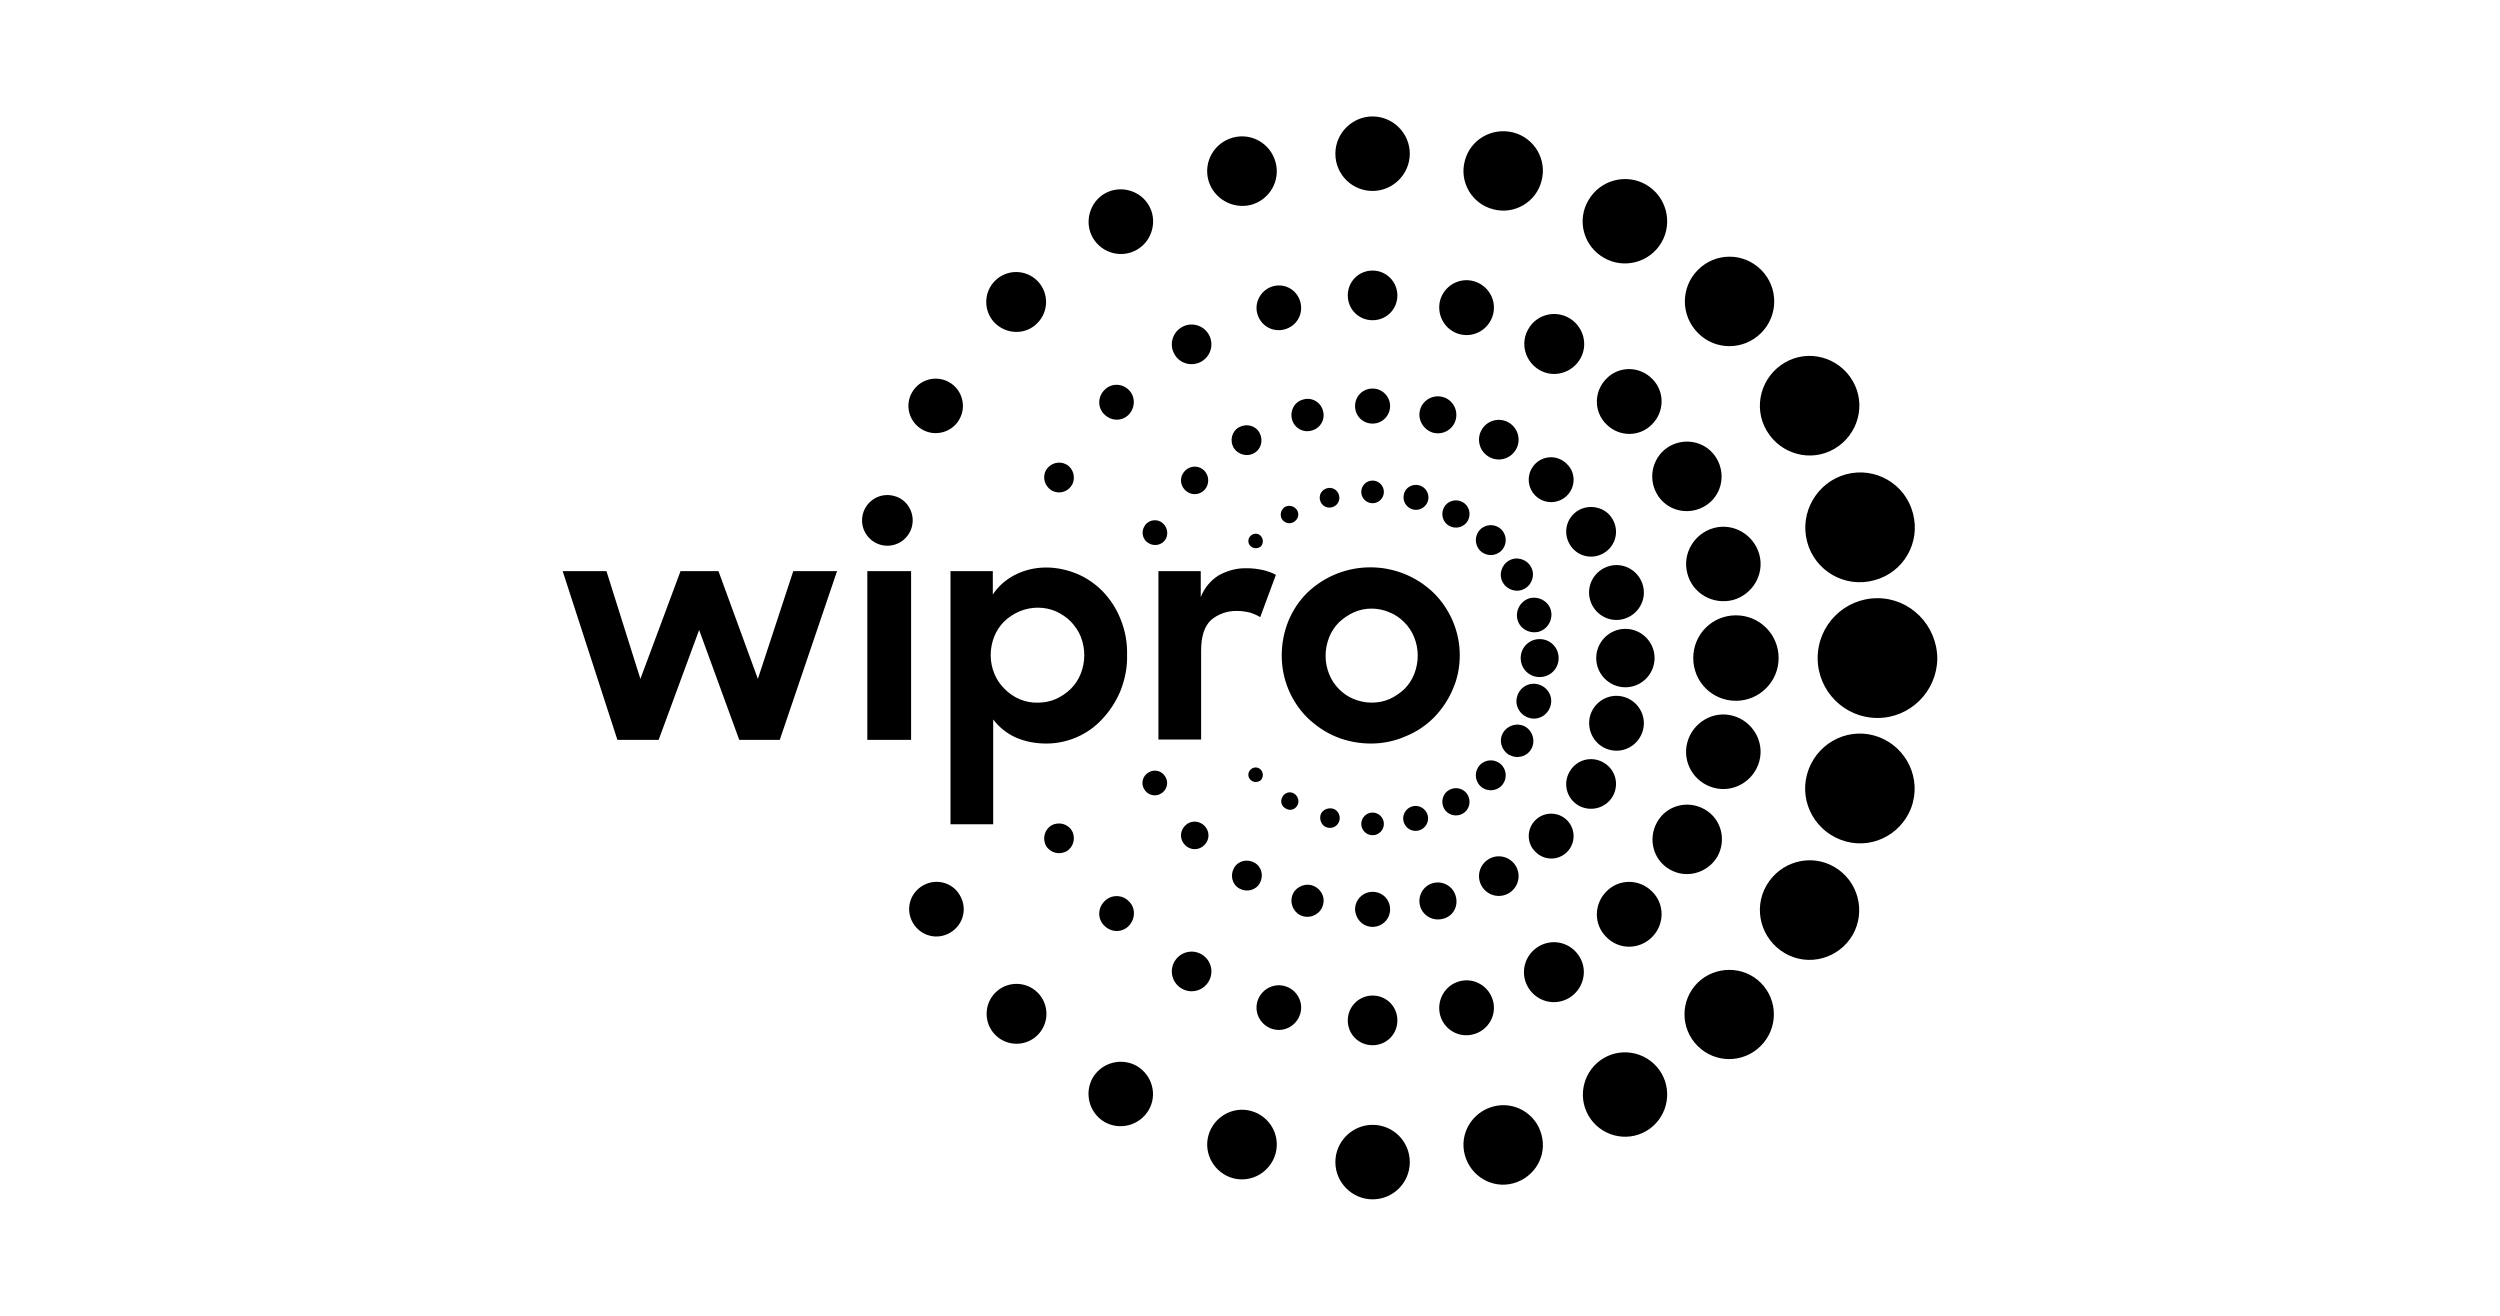 <?xml version="1.0" encoding="UTF-8"?>
<svg xmlns="http://www.w3.org/2000/svg" version="1.1" viewBox="0 0 190 100">
  <defs>
    <style>
      .cls-1 {
        fill-rule: evenodd;
      }
    </style>
  </defs>
  <!-- Generator: Adobe Illustrator 28.7.2, SVG Export Plug-In . SVG Version: 1.2.0 Build 154)  -->
  <g>
    <g id="Layer_1">
      <path class="cls-1" d="M142.439,44.102c-2.246.611-4.519-.722-5.101-2.942-.582-2.221.749-4.497,2.939-5.107,2.246-.611,4.519.722,5.102,2.942.61,2.248-.721,4.524-2.939,5.107ZM139.417,34.109c-1.802,1.055-4.103.416-5.157-1.388-1.054-1.804-.416-4.108,1.386-5.163s4.103-.416,5.157,1.388.416,4.108-1.386,5.163ZM129.047,25.309c-1.331-1.332-1.331-3.47,0-4.802,1.331-1.332,3.466-1.332,4.797,0,1.331,1.332,1.331,3.47,0,4.802-1.331,1.332-3.494,1.332-4.797,0ZM130.489,34.886c.721,1.277.305,2.887-.97,3.608s-2.884.305-3.604-.972c-.721-1.277-.277-2.887.97-3.608,1.275-.722,2.884-.305,3.604.972ZM121.894,19.591c-1.553-.888-2.079-2.859-1.165-4.386.887-1.527,2.856-2.054,4.381-1.166,1.525.888,2.052,2.859,1.164,4.386-.887,1.527-2.856,2.054-4.381,1.166ZM120.092,27.28c-.638,1.083-2.024,1.471-3.105.833-1.081-.638-1.47-2.026-.832-3.109.61-1.083,1.996-1.471,3.105-.833,1.081.638,1.47,2.026.832,3.109ZM113.465,15.9c-1.608-.416-2.579-2.082-2.135-3.692.416-1.61,2.079-2.554,3.688-2.137s2.579,2.082,2.135,3.692c-.416,1.61-2.079,2.581-3.688,2.137ZM111.996,21.368c1.109.305,1.774,1.443,1.47,2.554s-1.442,1.776-2.551,1.471c-1.109-.305-1.747-1.443-1.47-2.554.305-1.11,1.442-1.776,2.551-1.471ZM110.637,31.888c-.194.75-.971,1.194-1.719.999-.749-.222-1.192-.999-.998-1.721.194-.749.97-1.194,1.719-.999s1.192.972.998,1.721ZM108.53,38.05c-.139.5-.665.805-1.165.666s-.804-.666-.665-1.166c.111-.5.638-.805,1.165-.666.499.139.804.666.665,1.166ZM104.316,14.512c-1.553,0-2.828-1.249-2.828-2.831,0-1.554,1.275-2.831,2.828-2.831,1.553,0,2.828,1.277,2.828,2.831,0,1.554-1.275,2.831-2.828,2.831ZM101.238,38.55c-.388.111-.804-.111-.915-.527-.111-.416.139-.805.527-.916.388-.111.804.111.915.527.111.389-.111.805-.527.916ZM99.686,32.721c-.638.194-1.331-.194-1.497-.86-.166-.666.194-1.332.86-1.499.638-.194,1.331.194,1.497.861.194.638-.194,1.332-.86,1.499ZM97.634,25.032c-.915.25-1.83-.278-2.079-1.194-.25-.888.305-1.832,1.192-2.082.915-.25,1.83.278,2.079,1.194.25.916-.277,1.832-1.192,2.082ZM95.083,15.567c-1.386.361-2.856-.472-3.244-1.86-.388-1.416.444-2.859,1.858-3.248,1.414-.389,2.856.444,3.244,1.86.388,1.416-.444,2.859-1.858,3.248ZM91.312,27.475c-.721.416-1.663.167-2.052-.555-.416-.722-.166-1.638.554-2.054.721-.416,1.636-.167,2.052.555s.166,1.638-.554,2.054ZM87.32,41.298c-.471-.25-.61-.833-.36-1.277.249-.472.832-.611,1.275-.361.444.278.61.86.36,1.305-.25.444-.832.583-1.275.333ZM86.405,18.981c-1.165.666-2.662.278-3.355-.916-.665-1.166-.249-2.692.915-3.359,1.164-.666,2.689-.25,3.355.916s.249,2.692-.915,3.359ZM83.799,44.934c.582.611,1.054,1.332,1.359,2.11.36.888.527,1.804.499,2.748.028.944-.166,1.887-.527,2.776-.333.777-.804,1.499-1.386,2.11-1.081,1.166-2.634,1.832-4.214,1.832-.804,0-1.608-.139-2.357-.472-.665-.305-1.248-.777-1.691-1.36v7.966h-3.244v-19.236h3.216v1.776c.416-.638.998-1.138,1.691-1.499.721-.361,1.525-.555,2.357-.555.804,0,1.58.167,2.329.472.749.305,1.414.777,1.968,1.332ZM82.135,48.376c-.166-.416-.444-.805-.749-1.138-.333-.333-.721-.583-1.137-.777-.444-.194-.915-.278-1.386-.278-.943,0-1.858.389-2.551,1.055-.333.333-.582.722-.749,1.138-.36.916-.36,1.915,0,2.804.166.416.416.805.749,1.138.693.722,1.608,1.11,2.551,1.083.471,0,.943-.083,1.386-.278.416-.194.804-.444,1.137-.777.333-.333.582-.722.749-1.138.36-.916.36-1.915,0-2.831ZM79.917,37.273c-.527-.333-.721-.999-.416-1.554.333-.527.998-.722,1.553-.416.527.305.721.999.416,1.554-.333.555-.998.722-1.553.416ZM75.62,24.56c-.887-.888-.887-2.332,0-3.22.887-.888,2.329-.888,3.216,0,.887.888.887,2.332,0,3.22-.86.888-2.301.888-3.216,0ZM70.074,32.638c-.998-.583-1.331-1.86-.749-2.831.554-.972,1.83-1.332,2.828-.75.97.555,1.331,1.832.749,2.831-.554.972-1.83,1.332-2.828.75ZM69.298,40.049c-.277,1.027-1.331,1.638-2.357,1.36-1.026-.278-1.636-1.332-1.359-2.359s1.331-1.638,2.357-1.36c1.026.25,1.636,1.332,1.359,2.359ZM56.184,56.232l-3.05-8.355-3.078,8.355h-3.133l-4.159-12.824h3.327l2.579,8.188,3.05-8.188h2.884l2.994,8.188,2.689-8.188h3.327l-4.353,12.824h-3.078ZM69.243,56.232h-3.327v-12.824h3.327v12.824ZM72.958,68.056c.582.999.249,2.248-.749,2.831s-2.246.25-2.828-.749c-.582-.999-.249-2.248.749-2.831.998-.583,2.274-.25,2.828.749ZM78.864,75.44c.887.888.887,2.332,0,3.22-.887.888-2.329.888-3.216,0-.887-.888-.887-2.332,0-3.22.887-.888,2.329-.888,3.216,0ZM79.917,62.727c.554-.305,1.248-.111,1.553.416.305.555.111,1.249-.416,1.554-.554.305-1.248.111-1.553-.416-.305-.555-.111-1.249.416-1.554ZM83.937,31.5c-.527-.5-.527-1.332,0-1.86.499-.527,1.331-.527,1.858,0,.499.5.499,1.332,0,1.86-.499.527-1.331.527-1.858,0ZM85.795,70.36c-.499.527-1.331.527-1.858,0-.527-.5-.527-1.332,0-1.86.499-.527,1.359-.527,1.858,0,.527.5.499,1.332,0,1.86ZM86.405,81.019c1.165.694,1.58,2.193.887,3.359-.693,1.166-2.19,1.554-3.355.888-1.165-.694-1.553-2.193-.887-3.359.693-1.166,2.19-1.554,3.355-.888ZM86.96,59.979c-.277-.444-.111-1.027.333-1.277.444-.278,1.026-.111,1.275.333.277.444.111,1.027-.333,1.277-.444.278-1.026.111-1.275-.333ZM91.312,72.525c.721.416.97,1.332.554,2.054s-1.331.972-2.052.555c-.721-.416-.97-1.332-.554-2.054s1.331-.972,2.052-.555ZM95.083,84.433c1.414.389,2.246,1.832,1.858,3.248-.388,1.388-1.83,2.248-3.244,1.86-1.386-.389-2.246-1.832-1.858-3.248.388-1.388,1.83-2.248,3.244-1.86ZM95.055,59.285c-.222-.194-.249-.555-.028-.777.194-.222.554-.25.776-.028.222.222.222.583.028.805-.222.194-.554.194-.776,0ZM94.196,67.529c-.554-.305-.721-.999-.416-1.554.305-.555.998-.722,1.553-.416.554.305.721.999.416,1.554-.305.555-.998.722-1.553.416ZM91.534,62.755c.416.416.416,1.055,0,1.471-.416.416-1.054.416-1.469,0-.416-.416-.416-1.055,0-1.471.388-.416,1.054-.416,1.469,0ZM90.065,37.245c-.416-.416-.416-1.055,0-1.471.416-.416,1.054-.416,1.469,0,.388.416.388,1.055,0,1.471-.416.416-1.054.416-1.469,0ZM96.969,43.685l-1.192,3.22c-.222-.139-.471-.25-.721-.333-.333-.083-.665-.139-.998-.139-.749-.028-1.47.222-2.024.694-.499.472-.749,1.249-.749,2.304v6.773h-3.244v-12.796h3.216v1.971c.277-.694.749-1.277,1.386-1.665.665-.361,1.386-.555,2.163-.527.416,0,.804.056,1.192.139.333.083.665.194.97.361ZM93.752,34.025c-.305-.555-.139-1.249.416-1.554.554-.305,1.248-.139,1.553.416.305.555.139,1.249-.416,1.554-.527.305-1.22.111-1.553-.416ZM95.832,41.52c-.222.194-.554.194-.776,0s-.249-.555-.028-.777c.194-.222.554-.25.776-.028.222.222.222.583.028.805ZM95.555,76.134c.249-.888,1.165-1.443,2.079-1.194.915.25,1.442,1.194,1.192,2.082-.249.888-1.165,1.443-2.079,1.194-.887-.25-1.442-1.166-1.192-2.082ZM98.188,68.14c.166-.638.832-1.027,1.497-.861.665.194,1.054.861.86,1.499-.166.638-.832,1.027-1.497.861-.638-.167-1.026-.833-.86-1.499ZM100.351,61.977c.083-.389.527-.611.915-.527s.638.5.527.916c-.111.416-.527.638-.915.527-.388-.083-.61-.527-.527-.916ZM104.316,85.488c1.58,0,2.828,1.277,2.828,2.831,0,1.582-1.275,2.831-2.828,2.831-1.553,0-2.828-1.277-2.828-2.831,0-1.554,1.275-2.831,2.828-2.831ZM106.673,62.449c-.139-.5.166-1.027.665-1.166.499-.139,1.026.167,1.165.666.139.5-.166,1.027-.665,1.166-.527.139-1.026-.167-1.164-.666ZM108.918,67.113c.749-.194,1.525.25,1.719.999.222.777-.222,1.554-.998,1.721-.749.194-1.525-.25-1.719-.999-.194-.75.249-1.527.998-1.721ZM111.164,61.839c-.499.278-1.137.111-1.414-.389-.277-.5-.111-1.138.388-1.416s1.137-.111,1.414.389c.277.5.111,1.138-.388,1.416ZM111.164,38.161c.499.278.665.916.388,1.416-.277.5-.915.666-1.414.389s-.665-.916-.388-1.416c.277-.5.915-.666,1.414-.389ZM104.316,79.437c-1.054,0-1.885-.833-1.885-1.887,0-1.055.86-1.888,1.885-1.888,1.054,0,1.885.833,1.885,1.888,0,1.055-.832,1.887-1.885,1.887ZM103.456,62.616c0-.472.388-.861.86-.861.471,0,.86.389.86.861,0,.472-.388.861-.86.861-.471,0-.86-.389-.86-.861ZM105.647,69.111c0,.75-.61,1.332-1.331,1.332-.721,0-1.303-.583-1.331-1.332,0-.749.61-1.332,1.331-1.332.749,0,1.331.583,1.331,1.332ZM98.355,60.312c.305.194.416.611.249.888-.166.333-.582.444-.887.25-.333-.167-.444-.583-.249-.888.166-.333.582-.444.887-.25ZM97.662,38.522c.333-.167.721-.056.915.25s.083.722-.277.916c-.305.167-.693.056-.887-.25-.166-.333-.055-.722.249-.916ZM108.974,45.073c1.248,1.249,1.968,2.942,1.968,4.719,0,.888-.166,1.776-.527,2.582-.333.805-.832,1.527-1.414,2.137-.61.611-1.331,1.11-2.163,1.443-.804.361-1.719.555-2.634.555-.915,0-1.83-.167-2.689-.527-.804-.333-1.525-.833-2.163-1.443-1.248-1.249-1.941-2.942-1.941-4.719,0-.888.166-1.776.499-2.609.333-.805.804-1.527,1.414-2.137,2.689-2.609,6.959-2.609,9.649,0ZM107.477,48.432c-.166-.416-.416-.805-.749-1.138s-.693-.583-1.109-.749c-.887-.389-1.885-.389-2.745,0-.416.194-.776.444-1.109.749-.333.333-.582.722-.749,1.138-.36.916-.36,1.915,0,2.804.166.416.416.805.749,1.138s.693.583,1.109.749c.416.167.887.278,1.359.278.471,0,.943-.083,1.386-.278.416-.194.776-.444,1.109-.749.333-.333.582-.722.749-1.138.36-.916.36-1.915,0-2.804ZM104.316,20.563c1.054,0,1.885.861,1.885,1.887,0,1.055-.832,1.887-1.885,1.887-1.054,0-1.885-.833-1.885-1.887s.832-1.887,1.885-1.887ZM105.175,37.384c0,.472-.388.861-.86.861-.471,0-.86-.389-.86-.861s.388-.861.86-.861c.471,0,.86.389.86.861ZM102.985,30.861c0-.75.582-1.332,1.331-1.332s1.331.611,1.331,1.332-.582,1.332-1.331,1.332-1.331-.583-1.331-1.332ZM110.915,74.579c1.109-.305,2.246.361,2.551,1.471s-.36,2.248-1.47,2.554c-1.109.305-2.246-.333-2.551-1.471-.277-1.11.36-2.248,1.47-2.554ZM113.465,84.1c1.608-.444,3.272.527,3.688,2.137.444,1.61-.527,3.248-2.135,3.692s-3.244-.527-3.688-2.137c-.444-1.61.527-3.248,2.135-3.692ZM116.127,75.023c-.638-1.11-.25-2.47.832-3.109,1.109-.638,2.468-.25,3.105.833.638,1.083.25,2.47-.832,3.109-1.109.638-2.468.25-3.105-.833ZM121.894,80.409c1.525-.888,3.493-.361,4.381,1.166.887,1.527.36,3.498-1.164,4.386-1.525.888-3.494.361-4.381-1.166-.887-1.527-.36-3.498,1.165-4.386ZM123.53,52.234c-1.22,0-2.218-.999-2.218-2.221,0-1.221.998-2.221,2.218-2.221,1.22,0,2.218.999,2.218,2.221,0,1.221-.998,2.221-2.218,2.221ZM125.554,28.779c.97.944.97,2.498,0,3.47-.943.972-2.495.972-3.466,0-.97-.944-.97-2.498,0-3.47.943-.972,2.495-.972,3.466,0ZM122.56,39.466c.527.916.222,2.054-.693,2.581-.915.527-2.052.222-2.579-.694s-.222-2.054.693-2.582c.915-.5,2.079-.194,2.579.694ZM119.094,35.275c.665.638.665,1.721,0,2.387-.665.666-1.747.666-2.412,0s-.665-1.749,0-2.415,1.747-.666,2.412.028ZM116.349,43.074c.333.583.111,1.332-.471,1.665-.582.333-1.331.111-1.663-.472s-.111-1.332.471-1.665c.582-.333,1.331-.111,1.664.472ZM114.658,32.11c.721.416.97,1.332.554,2.054s-1.331.972-2.052.555-.97-1.332-.554-2.054,1.331-.972,2.052-.555ZM112.495,40.243c.444-.444,1.165-.444,1.608,0,.444.444.444,1.166,0,1.61s-1.165.444-1.608,0-.444-1.166,0-1.61ZM112.495,58.119c.444-.444,1.165-.444,1.608,0s.444,1.166,0,1.61c-.444.444-1.165.444-1.608,0-.444-.444-.444-1.166,0-1.61ZM112.606,67.335c-.416-.722-.166-1.638.554-2.054.721-.416,1.636-.167,2.052.555s.166,1.638-.554,2.054-1.636.167-2.052-.555ZM114.713,57.37h-.028c-.582-.361-.804-1.11-.444-1.693.36-.583,1.109-.777,1.691-.444.582.361.776,1.11.444,1.693s-1.081.777-1.663.444ZM118.456,50.014c0,.805-.638,1.443-1.442,1.443-.804,0-1.442-.638-1.442-1.443,0-.805.638-1.443,1.442-1.443.804,0,1.442.638,1.442,1.443ZM116.903,52.012c.721.194,1.137.916.943,1.61-.194.722-.915,1.138-1.608.944-.721-.194-1.137-.944-.943-1.61.194-.722.915-1.138,1.608-.944ZM116.266,45.462c.693-.167,1.442.25,1.608.944.166.694-.249,1.416-.943,1.61-.721.167-1.442-.25-1.608-.944-.166-.694.25-1.416.943-1.61ZM116.682,64.725c-.665-.638-.665-1.721,0-2.387.665-.666,1.747-.666,2.412,0,.665.666.665,1.749,0,2.415-.665.666-1.747.666-2.412-.028ZM119.981,61.228c-.915-.527-1.22-1.665-.693-2.582s1.664-1.221,2.579-.694c.915.527,1.22,1.665.693,2.582-.527.888-1.664,1.194-2.579.694ZM125.554,67.751c.97.944.97,2.498,0,3.47s-2.523.972-3.466,0c-.97-.944-.97-2.498,0-3.47.943-.972,2.495-.972,3.466,0ZM122.31,43.019c1.109-.305,2.246.361,2.551,1.471s-.36,2.248-1.469,2.554c-1.109.305-2.246-.361-2.551-1.471s.36-2.248,1.469-2.554ZM123.391,52.956c1.109.305,1.774,1.443,1.469,2.554s-1.442,1.776-2.551,1.471c-1.109-.305-1.747-1.443-1.469-2.554.305-1.11,1.442-1.776,2.551-1.471ZM125.942,62.477c.721-1.277,2.329-1.693,3.604-.972s1.691,2.332.97,3.608c-.749,1.249-2.357,1.693-3.604.972-1.275-.722-1.691-2.332-.97-3.608ZM133.816,74.69c1.331,1.332,1.331,3.47,0,4.802-1.331,1.332-3.466,1.332-4.797,0s-1.331-3.47,0-4.802c1.331-1.305,3.494-1.305,4.797,0ZM131.931,53.261c-1.802,0-3.244-1.443-3.244-3.248,0-1.804,1.442-3.248,3.244-3.248s3.244,1.443,3.244,3.248c0,1.804-1.47,3.248-3.244,3.248ZM131.709,54.4c1.497.416,2.412,1.971,1.996,3.47s-1.969,2.415-3.466,1.998c-1.525-.416-2.412-1.971-1.996-3.47s1.968-2.415,3.466-1.998ZM130.24,40.132c1.497-.416,3.05.5,3.466,1.999s-.499,3.053-1.996,3.47c-1.525.389-3.078-.5-3.466-1.999-.416-1.499.499-3.053,1.996-3.47ZM134.26,67.279c1.054-1.804,3.355-2.443,5.157-1.388s2.412,3.359,1.386,5.163c-1.054,1.804-3.355,2.443-5.157,1.388-1.802-1.055-2.44-3.359-1.386-5.163ZM142.689,54.566c-2.523,0-4.547-2.054-4.547-4.552,0-2.526,2.052-4.552,4.547-4.552s4.519,2.054,4.547,4.58c-.028,2.498-2.052,4.524-4.547,4.524ZM140.276,63.948c-2.218-.611-3.549-2.887-2.939-5.107.61-2.221,2.884-3.553,5.101-2.942,2.19.611,3.521,2.887,2.939,5.08v.028c-.61,2.221-2.884,3.553-5.102,2.942Z"/>
    </g>
  </g>
</svg>
